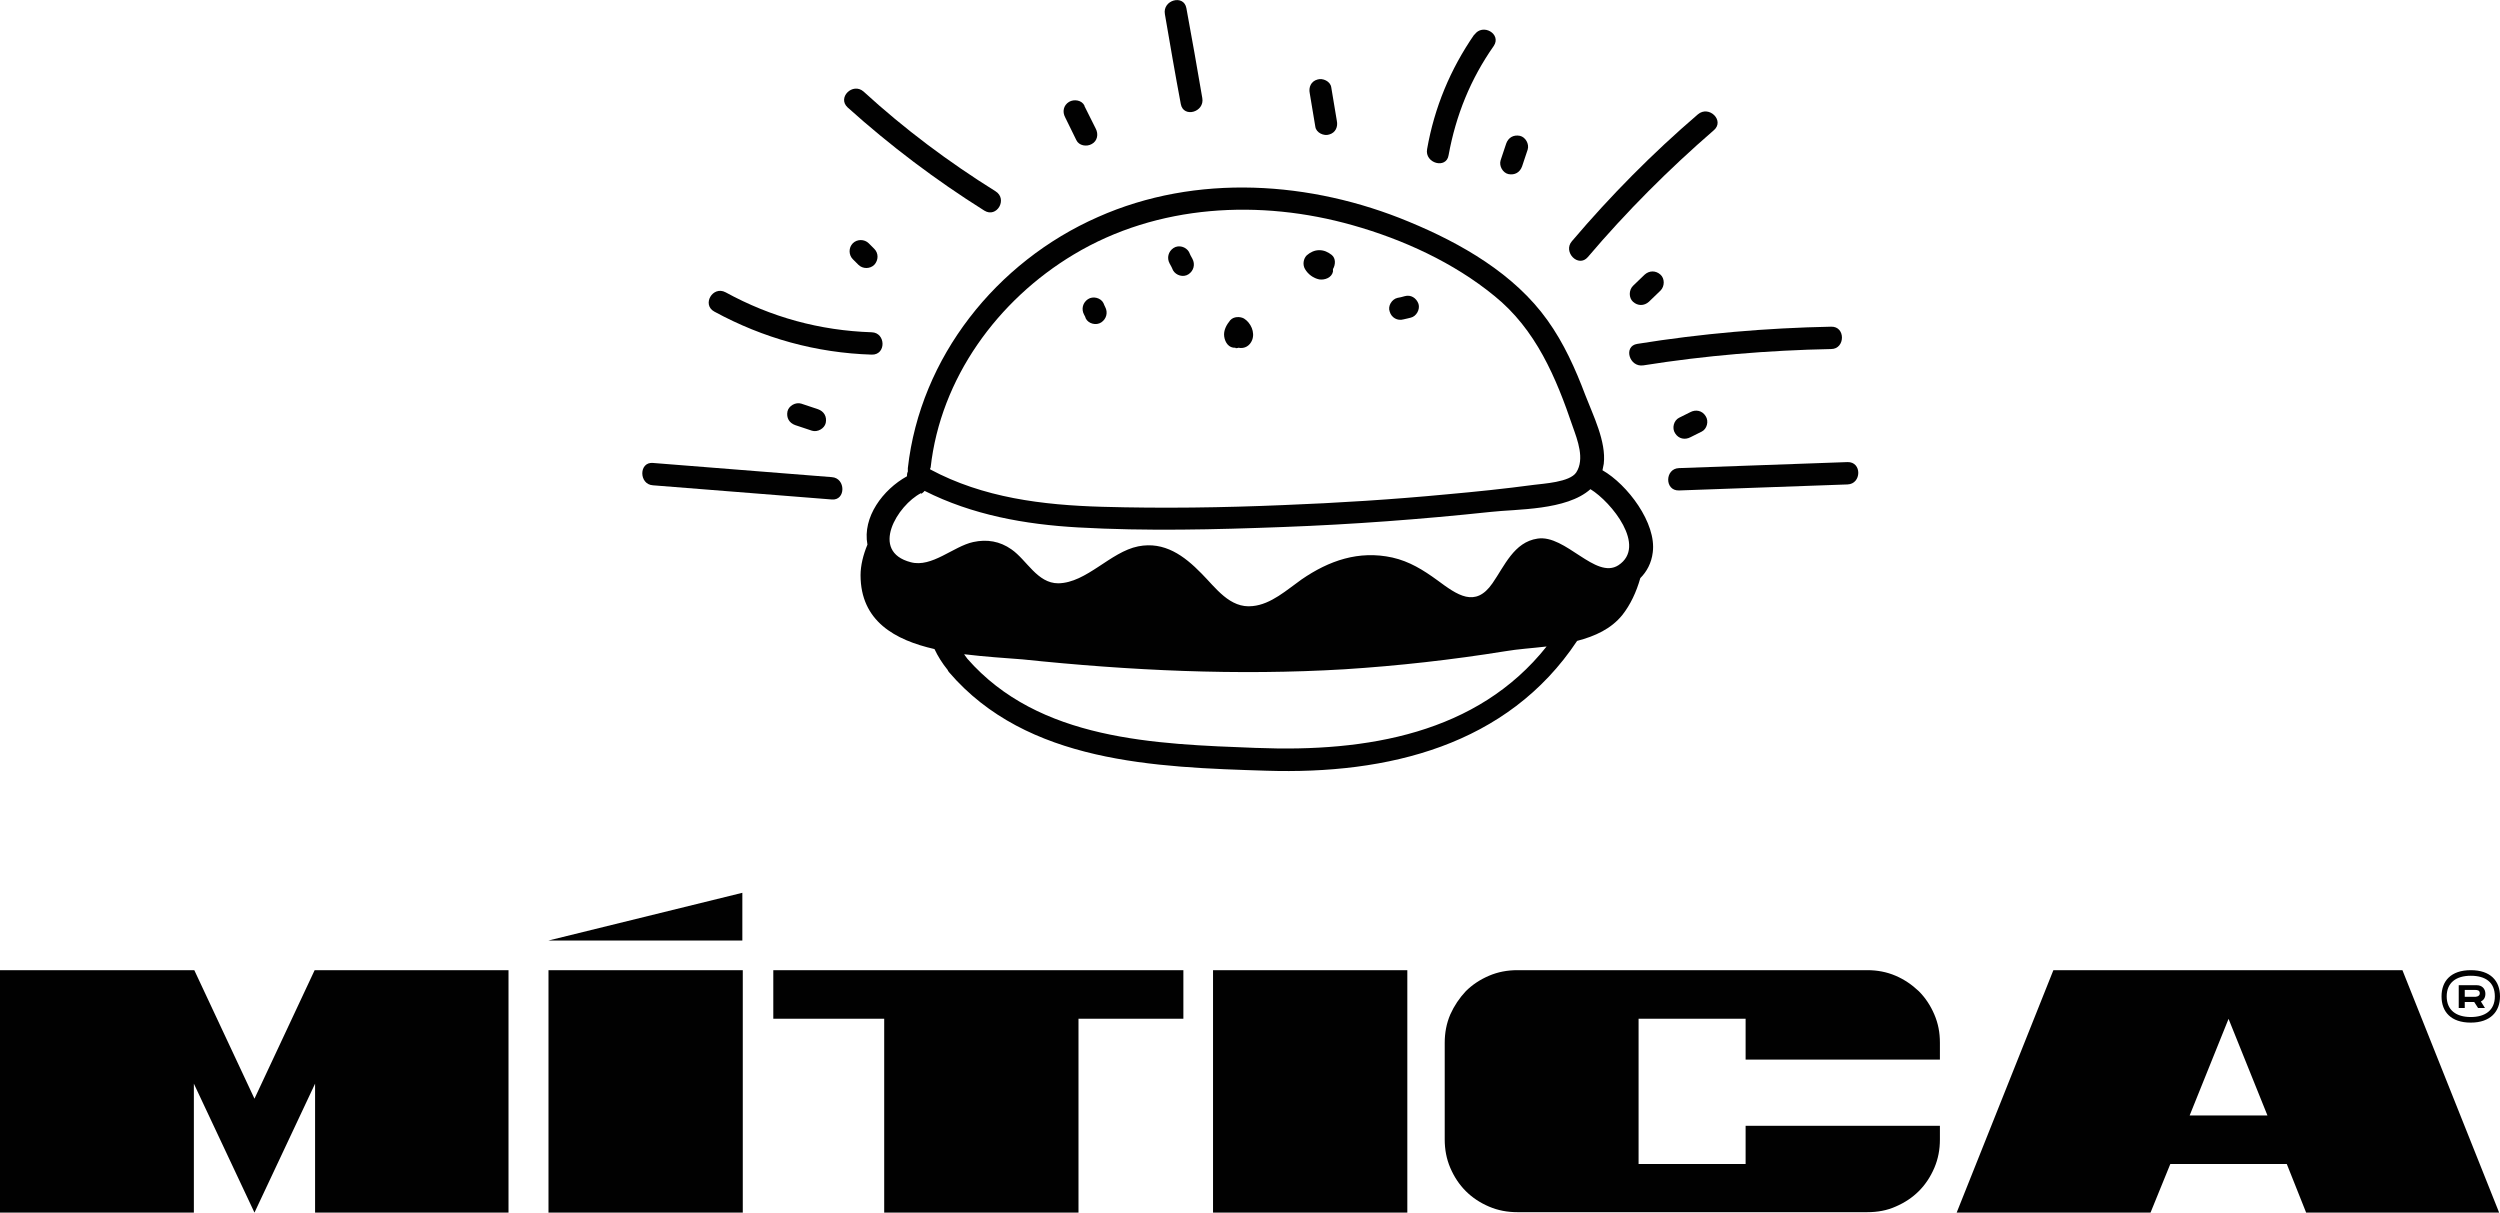<?xml version="1.0" encoding="UTF-8"?>
<svg id="Capa_1" xmlns="http://www.w3.org/2000/svg" viewBox="0 0 58.16 28.21">
  <defs>
    <style>
      .cls-1 {
        fill: #010101;
      }
    </style>
  </defs>
  <polygon class="cls-1" points="11.83 28.21 7.33 28.21 7.33 25.21 5.92 28.21 4.51 25.21 4.51 28.21 0 28.21 0 22.57 4.51 22.57 4.52 22.57 5.92 25.56 7.32 22.57 7.33 22.57 11.83 22.57 11.83 28.21"/>
  <rect class="cls-1" x="12.76" y="22.57" width="4.52" height="5.64"/>
  <polygon class="cls-1" points="17.27 20.77 12.76 21.88 17.27 21.88 17.27 20.77"/>
  <polygon class="cls-1" points="27.53 23.7 25.09 23.7 25.09 28.21 20.57 28.21 20.57 23.7 17.99 23.7 17.99 22.57 27.53 22.57 27.53 23.7"/>
  <rect class="cls-1" x="28.22" y="22.57" width="4.52" height="5.64"/>
  <path class="cls-1" d="M45.13,26.19v.32c0,.23-.04.45-.13.66s-.21.39-.36.54c-.15.15-.33.27-.54.36-.2.09-.42.13-.66.13h-8.14c-.23,0-.45-.04-.66-.13-.21-.09-.39-.21-.54-.36-.15-.15-.27-.33-.36-.54-.09-.21-.13-.43-.13-.66v-2.25c0-.23.04-.45.13-.66.09-.2.21-.38.36-.54.15-.15.33-.27.54-.36.21-.09.43-.13.66-.13h8.14c.23,0,.45.04.66.13s.38.21.54.36c.15.15.27.33.36.54.09.21.13.42.13.66v.39h-4.52v-.95h-2.49v3.38h2.49v-.89h4.52Z"/>
  <path class="cls-1" d="M58.16,28.21h-4.51l-.45-1.13h-2.71l-.46,1.13h-4.51l2.25-5.64h8.12l2.25,5.64ZM51.85,23.69l-.91,2.26h1.81l-.91-2.26Z"/>
  <path class="cls-1" d="M58.16,23.18c0,.35-.22.61-.68.61s-.68-.25-.68-.61.22-.61.68-.61.68.25.68.61M58.04,23.18c0-.33-.22-.48-.56-.48s-.56.16-.56.48.22.48.56.48.56-.16.56-.48M57.71,23.29l.1.16h-.16l-.09-.14h-.22v.14h-.14v-.53h.42c.12,0,.2.08.2.2,0,.09-.04.15-.11.18M57.34,23.19h.24s.11,0,.11-.08-.07-.08-.11-.08h-.24v.16Z"/>
  <path class="cls-1" d="M37.28,10.94s.02-.1.03-.15c.06-.52-.25-1.13-.43-1.6-.23-.61-.5-1.21-.88-1.74-.77-1.08-2.01-1.79-3.22-2.29-2.28-.95-4.95-1.13-7.24-.11-2.36,1.04-4.13,3.26-4.42,5.84,0,.03,0,.06,0,.08-.02.04-.02.08-.02.11-.56.31-1.04.95-.92,1.59-.1.24-.16.49-.16.71,0,1.07.8,1.51,1.72,1.72.08.17.18.33.31.49,0,.02.02.03.03.05,1.81,2.11,4.8,2.21,7.38,2.29,2.82.09,5.61-.58,7.23-3.02.42-.11.79-.28,1.05-.6.19-.24.33-.54.42-.86.15-.15.26-.35.29-.6.09-.68-.59-1.58-1.17-1.91M21.65,10.88c.23-2.08,1.56-3.9,3.33-4.96,1.95-1.17,4.34-1.29,6.49-.68,1.17.33,2.35.87,3.29,1.64.97.78,1.44,1.9,1.83,3.05.11.31.28.75.08,1.06-.15.23-.77.26-.99.29-.67.09-1.35.16-2.02.22-1.26.12-2.53.2-3.8.25-1.41.06-2.82.08-4.22.04-1.39-.04-2.77-.21-4-.87,0,0,0-.02,0-.03M21.43,11.49s.06-.04.08-.07c1.11.56,2.33.78,3.57.85,1.59.09,3.19.05,4.78-.01,1.61-.06,3.21-.18,4.81-.35.61-.07,1.77-.03,2.33-.53.49.3,1.32,1.33.65,1.77-.53.34-1.23-.72-1.88-.62-.55.08-.77.64-1.05,1.04-.4.58-.82.27-1.28-.07-.33-.24-.65-.44-1.05-.53-.78-.17-1.47.07-2.11.51-.34.24-.71.58-1.14.62-.53.06-.86-.43-1.19-.76-.4-.41-.86-.75-1.47-.63-.65.13-1.2.85-1.86.86-.49,0-.73-.54-1.09-.79-.27-.19-.57-.24-.89-.17-.46.1-.96.6-1.45.47-.97-.25-.31-1.33.24-1.61M22.08,15.17s0,0,0,0c0,0,0,0,0,0M29.23,17.4c-2.36-.09-5.06-.17-6.73-2.08,0-.01-.02-.02-.02-.03-.02-.02-.03-.04-.05-.07.49.06.98.09,1.36.12,2.49.26,4.99.38,7.49.23,1.25-.08,2.5-.22,3.74-.42.29-.05.62-.07.96-.11-1.61,2.03-4.19,2.46-6.73,2.36M36.33,14.99s0,0,0,0c0,0,0,0,0,0M36.14,15.01s0,0,.01,0c0,0,0,0-.01,0"/>
  <path class="cls-1" d="M30.69,6.5c.13.02.29-.04.32-.18,0-.02,0-.04,0-.06.06-.1.07-.25-.03-.33-.09-.07-.18-.11-.29-.11-.11,0-.21.05-.29.12-.08.08-.1.22-.04.32.07.12.19.21.33.24"/>
  <path class="cls-1" d="M28.75,8.1s.04,0,.06-.01c0,0,0,0,0,0,.15.03.27-.05.32-.18.07-.18-.03-.4-.19-.5-.09-.05-.24-.05-.32.04-.09.11-.16.24-.14.38.02.14.11.27.26.26"/>
  <path class="cls-1" d="M32.65,7.43c.06-.01.12-.03.17-.04.13-.03.22-.19.18-.32-.05-.14-.18-.22-.32-.18-.06.02-.12.03-.17.04-.13.03-.23.19-.18.32.04.14.18.22.32.18"/>
  <path class="cls-1" d="M27.29,6.29c.07.12.24.17.36.09.12-.08.16-.23.09-.36-.03-.05-.06-.11-.08-.16-.07-.12-.24-.17-.36-.09-.12.08-.16.23-.09.36.03.05.06.11.08.16"/>
  <path class="cls-1" d="M25.71,7.14s-.03-.06-.04-.09c-.06-.12-.24-.17-.36-.09-.12.08-.16.23-.09.36.02.03.03.06.04.09.06.12.24.17.36.09.12-.08.16-.23.09-.36"/>
  <path class="cls-1" d="M23.16,4.45c-1.09-.68-2.12-1.45-3.07-2.32-.25-.22-.62.14-.37.37.99.89,2.05,1.69,3.18,2.4.29.18.55-.27.26-.45"/>
  <path class="cls-1" d="M25.23,2.46c-.06-.13-.24-.16-.36-.09-.13.08-.16.23-.09.36.09.18.17.35.26.53.06.13.24.16.36.09.13-.07.16-.23.09-.36-.09-.17-.17-.35-.26-.52"/>
  <path class="cls-1" d="M27.6.19c-.06-.33-.56-.19-.5.14.12.7.24,1.4.37,2.09.06.33.56.19.5-.14-.12-.7-.24-1.39-.37-2.09"/>
  <path class="cls-1" d="M30.97,2.03c-.02-.14-.2-.22-.32-.18-.15.04-.21.18-.18.32.04.26.09.52.13.78.02.14.2.22.32.18.15-.04.21-.18.18-.32-.04-.26-.09-.52-.13-.78"/>
  <path class="cls-1" d="M34.3.8c-.56.81-.93,1.7-1.1,2.67-.06.33.45.47.5.14.17-.93.51-1.77,1.05-2.54.19-.28-.26-.54-.45-.26"/>
  <path class="cls-1" d="M35.36,3.16c-.15-.03-.27.04-.32.18-.04.13-.09.26-.13.39-.04.13.05.29.18.32.15.03.27-.04.32-.18.04-.13.09-.26.13-.39.04-.13-.05-.29-.18-.32"/>
  <path class="cls-1" d="M39.87,3.03c.26-.22-.11-.59-.37-.37-1.05.9-2.03,1.89-2.93,2.95-.22.25.15.63.37.37.9-1.06,1.88-2.04,2.93-2.95"/>
  <path class="cls-1" d="M38.26,6.39c-.09.09-.18.17-.27.26-.1.1-.1.28,0,.37.11.1.26.1.37,0,.09-.09.18-.17.27-.26.1-.1.1-.28,0-.37-.11-.1-.26-.1-.37,0"/>
  <path class="cls-1" d="M42.6,7.6c-1.51.03-3.02.16-4.51.4-.33.05-.19.55.14.5,1.45-.23,2.9-.35,4.37-.38.33,0,.34-.53,0-.52"/>
  <path class="cls-1" d="M39.32,9.59l-.26.13c-.12.06-.17.24-.09.36.08.13.23.16.36.09l.26-.13c.12-.06.17-.24.09-.36-.08-.13-.23-.16-.36-.09"/>
  <path class="cls-1" d="M42.98,10.75c-1.3.05-2.61.09-3.92.14-.33.01-.34.53,0,.52,1.31-.05,2.61-.09,3.92-.14.33-.01.34-.53,0-.52"/>
  <path class="cls-1" d="M20.34,6.16c.1-.11.1-.27,0-.37-.04-.04-.09-.09-.13-.13-.1-.1-.27-.1-.37,0-.1.1-.1.27,0,.37.04.04.09.09.13.13.1.1.27.1.37,0"/>
  <path class="cls-1" d="M20.28,7.73c-1.21-.04-2.34-.35-3.4-.93-.3-.16-.56.29-.26.45,1.14.62,2.37.96,3.66,1,.34.01.33-.51,0-.52"/>
  <path class="cls-1" d="M18.89,10.02c.13.04.29-.05.32-.18.03-.15-.04-.27-.18-.32-.13-.04-.26-.09-.39-.13-.13-.04-.29.05-.32.18-.03.15.04.27.18.32.13.04.26.09.39.13"/>
  <path class="cls-1" d="M19.35,11.1c-1.39-.11-2.78-.22-4.16-.33-.33-.03-.33.5,0,.52,1.39.11,2.78.22,4.16.33.33.03.33-.5,0-.52"/>
</svg>